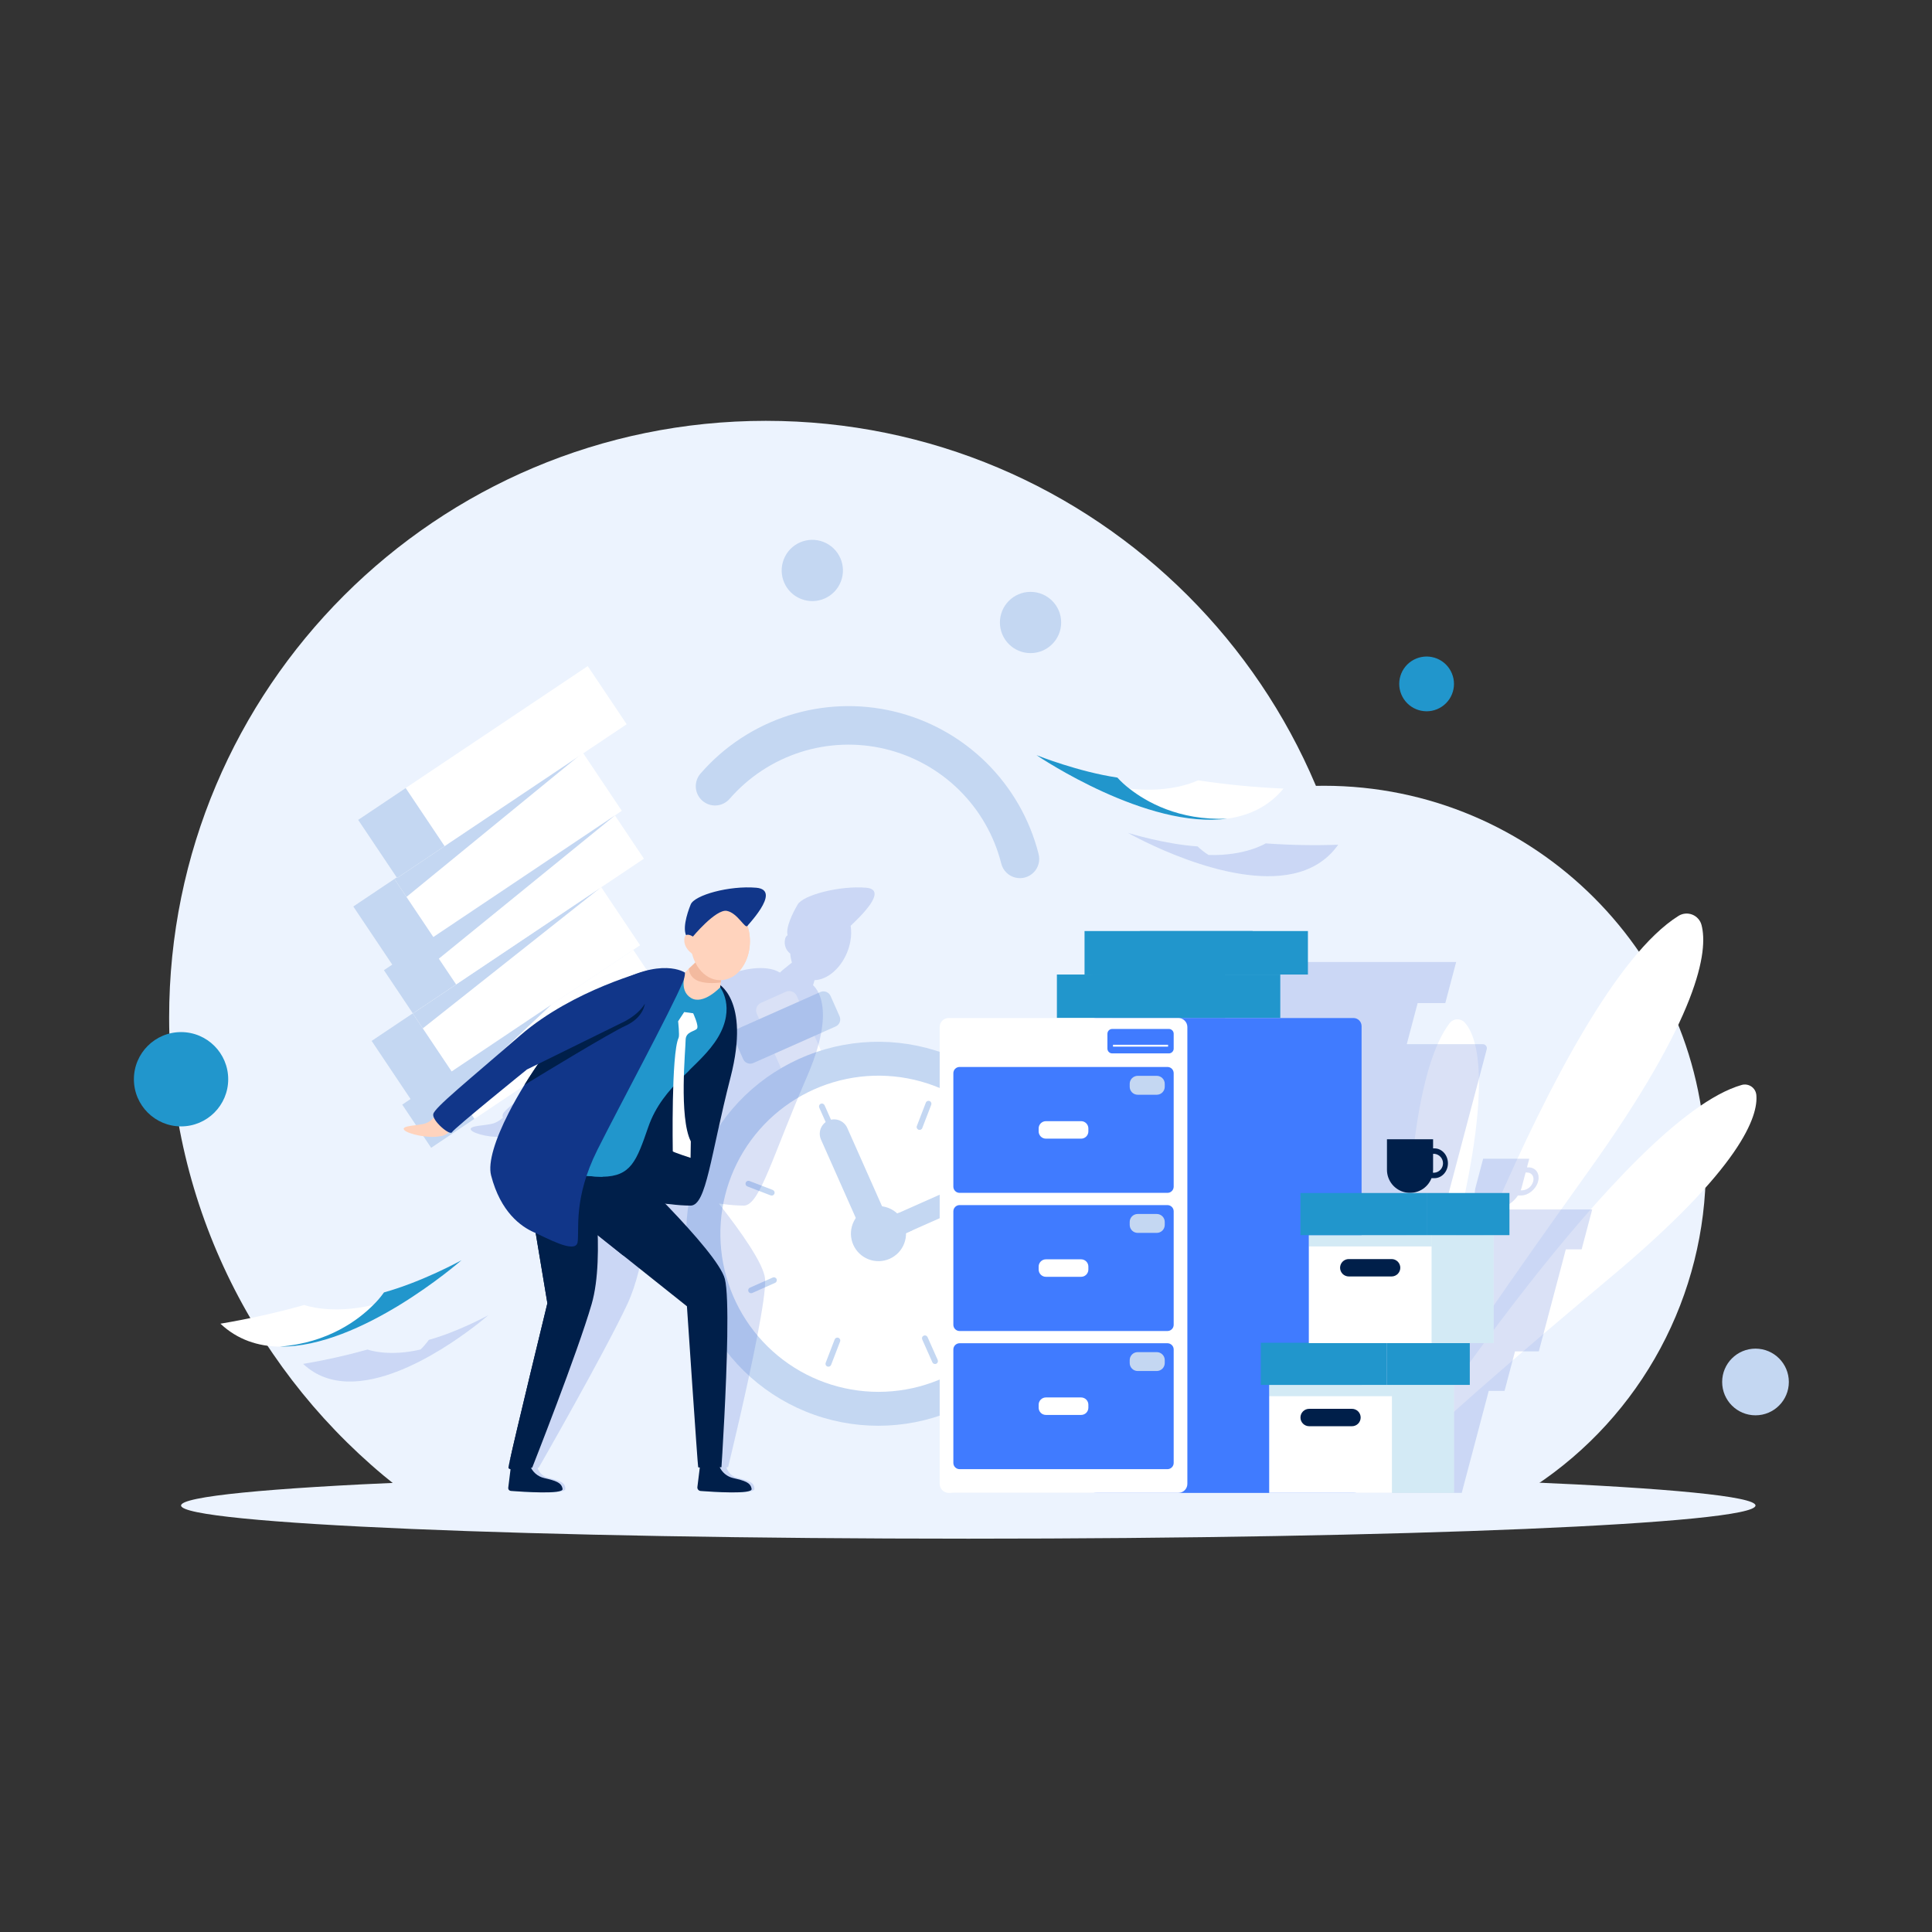 <?xml version="1.0" encoding="UTF-8"?> <svg xmlns="http://www.w3.org/2000/svg" width="101" height="101" viewBox="0 0 101 101" fill="none"><rect x="0" y="0" width="101" height="101" fill="#333333" stroke="none"/> <path d="M20.718 77.679H59.355C66.588 71.967 71.231 63.121 71.231 53.19C71.231 35.964 57.265 22 40.037 22C22.808 22 8.842 35.964 8.842 53.19C8.842 63.121 13.485 71.967 20.718 77.679Z" fill="#ECF3FE"></path> <path d="M58.176 77.679H80.244C82.992 75.859 85.246 73.387 86.804 70.484C88.363 67.581 89.177 64.336 89.176 61.041C89.176 50.016 80.237 41.078 69.21 41.078C58.184 41.078 49.245 50.016 49.245 61.041C49.243 64.336 50.057 67.581 51.616 70.484C53.175 73.387 55.429 75.859 58.176 77.679Z" fill="#ECF3FE"></path> <path d="M39.784 52.425L41.082 51.848C41.187 51.802 41.306 51.799 41.413 51.84C41.52 51.881 41.607 51.963 41.653 52.068L43.315 55.809C43.361 55.914 43.364 56.033 43.323 56.14C43.282 56.247 43.2 56.333 43.095 56.38L41.797 56.956C41.692 57.003 41.573 57.006 41.466 56.965C41.358 56.923 41.272 56.841 41.225 56.736L39.564 52.996C39.517 52.891 39.514 52.772 39.556 52.665C39.597 52.558 39.679 52.471 39.784 52.425Z" fill="white"></path> <path d="M55.09 60.428C56.156 62.831 56.237 65.556 55.315 68.018C54.393 70.48 52.542 72.482 50.159 73.594C47.777 74.705 45.053 74.838 42.574 73.964C40.094 73.089 38.057 71.277 36.9 68.916C35.743 66.556 35.558 63.836 36.385 61.34C37.212 58.845 38.985 56.774 41.323 55.572C43.661 54.37 46.378 54.133 48.889 54.912C51.4 55.691 53.505 57.424 54.752 59.738C54.872 59.962 54.985 60.192 55.09 60.428Z" fill="#C4D7F2"></path> <path d="M53.479 61.144C54.26 62.903 54.403 64.878 53.883 66.731C53.363 68.584 52.212 70.197 50.63 71.292C49.048 72.388 47.133 72.897 45.216 72.732C43.298 72.567 41.499 71.739 40.127 70.389C38.755 69.039 37.898 67.253 37.702 65.339C37.506 63.425 37.984 61.502 39.054 59.903C40.124 58.304 41.719 57.128 43.563 56.578C45.407 56.028 47.386 56.139 49.157 56.892C51.084 57.711 52.629 59.23 53.479 61.144Z" fill="white"></path> <path d="M43.558 59.172C43.521 59.189 43.48 59.19 43.442 59.175C43.404 59.161 43.374 59.132 43.358 59.095L42.828 57.903C42.812 57.866 42.811 57.824 42.825 57.786C42.84 57.749 42.868 57.719 42.905 57.702C42.942 57.686 42.984 57.685 43.021 57.699C43.059 57.714 43.089 57.743 43.106 57.779L43.635 58.972C43.651 59.009 43.653 59.05 43.638 59.088C43.624 59.126 43.595 59.156 43.558 59.172Z" fill="#C4D7F2"></path> <path d="M48.018 59.06C47.98 59.045 47.95 59.016 47.934 58.98C47.917 58.943 47.916 58.901 47.931 58.863L48.4 57.646C48.414 57.608 48.443 57.578 48.48 57.561C48.516 57.545 48.558 57.544 48.596 57.558C48.633 57.573 48.664 57.602 48.68 57.639C48.696 57.675 48.697 57.717 48.683 57.755L48.214 58.972C48.2 59.01 48.171 59.04 48.134 59.057C48.097 59.073 48.056 59.074 48.018 59.06Z" fill="#C4D7F2"></path> <path d="M51.25 62.133C51.234 62.096 51.233 62.054 51.247 62.017C51.262 61.979 51.291 61.949 51.327 61.932L52.52 61.403C52.557 61.387 52.599 61.386 52.636 61.4C52.674 61.414 52.704 61.443 52.721 61.48C52.737 61.517 52.738 61.559 52.724 61.596C52.709 61.634 52.68 61.664 52.644 61.681L51.451 62.21C51.414 62.226 51.372 62.227 51.335 62.213C51.297 62.198 51.267 62.17 51.25 62.133Z" fill="#C4D7F2"></path> <path d="M51.363 66.592C51.378 66.554 51.407 66.524 51.444 66.508C51.48 66.491 51.522 66.49 51.56 66.505L52.778 66.974C52.815 66.988 52.846 67.017 52.862 67.054C52.878 67.09 52.879 67.132 52.865 67.17C52.85 67.207 52.821 67.237 52.785 67.254C52.748 67.27 52.706 67.271 52.669 67.257L51.451 66.788C51.413 66.774 51.383 66.745 51.366 66.708C51.35 66.671 51.349 66.629 51.363 66.592Z" fill="#C4D7F2"></path> <path d="M48.29 69.824C48.327 69.808 48.368 69.807 48.406 69.821C48.444 69.836 48.474 69.865 48.49 69.901L49.02 71.094C49.036 71.131 49.037 71.173 49.023 71.21C49.008 71.248 48.98 71.278 48.943 71.294C48.906 71.311 48.864 71.312 48.827 71.297C48.789 71.283 48.759 71.254 48.742 71.217L48.212 70.025C48.196 69.988 48.195 69.946 48.21 69.909C48.224 69.871 48.253 69.841 48.29 69.824Z" fill="#C4D7F2"></path> <path d="M43.83 69.937C43.868 69.951 43.898 69.98 43.914 70.017C43.931 70.054 43.932 70.096 43.917 70.133L43.449 71.351C43.434 71.388 43.405 71.419 43.368 71.435C43.332 71.451 43.29 71.452 43.252 71.438C43.215 71.424 43.184 71.395 43.168 71.358C43.152 71.321 43.151 71.279 43.165 71.242L43.634 70.024C43.648 69.987 43.677 69.956 43.714 69.94C43.751 69.924 43.793 69.922 43.83 69.937Z" fill="#C4D7F2"></path> <path d="M40.597 66.864C40.614 66.9 40.614 66.942 40.6 66.98C40.586 67.017 40.557 67.048 40.52 67.064L39.327 67.594C39.291 67.61 39.249 67.611 39.211 67.596C39.174 67.582 39.143 67.553 39.127 67.516C39.111 67.48 39.11 67.438 39.124 67.4C39.139 67.363 39.167 67.332 39.204 67.316L40.397 66.786C40.434 66.77 40.475 66.769 40.513 66.784C40.55 66.798 40.581 66.827 40.597 66.864Z" fill="#C4D7F2"></path> <path d="M40.485 62.405C40.47 62.442 40.441 62.472 40.404 62.489C40.368 62.505 40.326 62.506 40.288 62.492L39.07 62.023C39.033 62.008 39.003 61.98 38.986 61.943C38.97 61.906 38.969 61.864 38.983 61.827C38.998 61.789 39.026 61.759 39.063 61.743C39.1 61.726 39.142 61.725 39.179 61.739L40.398 62.208C40.435 62.223 40.465 62.252 40.481 62.288C40.498 62.325 40.499 62.367 40.485 62.405Z" fill="#C4D7F2"></path> <path d="M38.583 53.772L42.886 51.861C42.984 51.818 43.095 51.815 43.195 51.853C43.295 51.892 43.375 51.968 43.419 52.066L43.891 53.129C43.934 53.227 43.937 53.338 43.899 53.438C43.86 53.538 43.784 53.618 43.686 53.661L39.382 55.572C39.285 55.616 39.174 55.618 39.074 55.58C38.974 55.542 38.893 55.465 38.85 55.367L38.378 54.304C38.334 54.206 38.331 54.095 38.37 53.995C38.408 53.896 38.485 53.815 38.583 53.772Z" fill="#C4D7F2"></path> <path d="M46.181 65.066C46.362 64.985 46.504 64.835 46.576 64.649C46.647 64.463 46.642 64.257 46.562 64.075L44.292 58.964C44.211 58.782 44.061 58.64 43.875 58.568C43.689 58.497 43.483 58.502 43.3 58.582C43.119 58.663 42.977 58.813 42.905 58.999C42.834 59.185 42.839 59.391 42.919 59.573L45.189 64.685C45.27 64.866 45.42 65.008 45.606 65.08C45.792 65.151 45.998 65.147 46.181 65.066Z" fill="#C4D7F2"></path> <path d="M45.238 64.796C45.299 64.932 45.411 65.038 45.549 65.091C45.688 65.144 45.842 65.141 45.978 65.081L51.92 62.443C52.056 62.382 52.162 62.27 52.215 62.132C52.268 61.993 52.264 61.839 52.204 61.703C52.144 61.567 52.032 61.46 51.893 61.407C51.755 61.353 51.6 61.357 51.464 61.417L45.523 64.055C45.387 64.116 45.281 64.228 45.228 64.367C45.174 64.506 45.178 64.66 45.238 64.796Z" fill="#C4D7F2"></path> <path d="M45.238 64.796C45.299 64.932 45.411 65.038 45.549 65.091C45.688 65.144 45.842 65.141 45.978 65.081L47.682 64.324C47.636 64.132 47.551 63.95 47.432 63.792C47.313 63.634 47.163 63.502 46.991 63.404L45.523 64.056C45.387 64.116 45.281 64.228 45.228 64.367C45.174 64.506 45.178 64.66 45.238 64.796Z" fill="#C4D7F2"></path> <path d="M47.268 65.008C47.554 64.266 47.184 63.433 46.442 63.147C45.7 62.862 44.867 63.232 44.581 63.974C44.295 64.716 44.665 65.549 45.407 65.834C46.149 66.12 46.983 65.75 47.268 65.008Z" fill="#C4D7F2"></path> <path d="M46.227 64.97L46.079 65.036C45.963 65.088 45.831 65.091 45.712 65.045C45.593 64.999 45.497 64.908 45.446 64.792L45.38 64.644C45.328 64.528 45.325 64.396 45.371 64.277C45.416 64.158 45.507 64.062 45.624 64.011L45.772 63.945C45.888 63.893 46.02 63.89 46.139 63.936C46.258 63.982 46.353 64.073 46.405 64.189L46.471 64.337C46.523 64.453 46.526 64.585 46.48 64.704C46.434 64.823 46.343 64.919 46.227 64.97Z" fill="#C4D7F2"></path> <path d="M61.064 53.336H58.185V53.433H61.064V53.336Z" fill="white"></path> <g style="mix-blend-mode:multiply" opacity="0.2"> <path d="M22.416 70.046C22.289 70.225 22.146 70.393 21.988 70.547C20.294 70.951 19.213 70.551 19.213 70.551C18.105 70.861 16.982 71.112 15.848 71.301C16.533 71.947 17.358 72.211 18.231 72.223C18.234 72.223 18.235 72.223 18.237 72.223C21.484 72.264 25.416 68.853 25.529 68.754C25.454 68.795 23.94 69.622 22.416 70.046Z" fill="#446BD0"></path> </g> <path d="M24.125 65.883C23.979 66.011 18.86 70.452 14.634 70.398C14.631 70.398 14.63 70.399 14.627 70.399C13.49 70.383 12.417 70.04 11.524 69.199C13 68.952 14.463 68.626 15.904 68.222C15.904 68.222 17.311 68.742 19.517 68.217C20.819 67.91 22.396 67.239 24.125 65.883Z" fill="white"></path> <path d="M24.125 65.883C23.979 66.011 18.86 70.452 14.634 70.398C17.168 70.198 18.75 68.99 19.517 68.217C19.722 68.017 19.908 67.799 20.073 67.564C22.057 67.013 24.027 65.937 24.125 65.883Z" fill="#2196CC"></path> <path d="M50.62 80.438C73.348 80.438 91.773 79.661 91.773 78.704C91.773 77.746 73.348 76.97 50.62 76.97C27.891 76.97 9.466 77.746 9.466 78.704C9.466 79.661 27.891 80.438 50.62 80.438Z" fill="#ECF3FE"></path> <path d="M73.387 75.482C73.387 75.482 81.306 51.913 87.748 47.88C87.854 47.814 87.975 47.773 88.101 47.761C88.226 47.75 88.352 47.768 88.469 47.814C88.587 47.86 88.691 47.933 88.775 48.028C88.859 48.122 88.919 48.234 88.951 48.356C89.303 49.698 88.876 53.082 83.019 61.258C74.29 73.443 73.387 75.482 73.387 75.482Z" fill="white"></path> <path d="M73.204 76.475C73.204 76.475 84.905 58.485 91.049 56.719C91.134 56.695 91.223 56.689 91.31 56.703C91.397 56.717 91.48 56.749 91.553 56.798C91.627 56.848 91.688 56.913 91.734 56.988C91.779 57.064 91.807 57.148 91.816 57.236C91.923 58.321 91.086 61.011 84.181 66.788C74.384 74.985 73.204 76.475 73.204 76.475Z" fill="white"></path> <path d="M73.673 76.283C73.673 76.283 72.458 57.874 75.777 53.495C75.823 53.434 75.881 53.384 75.948 53.349C76.015 53.313 76.089 53.293 76.165 53.289C76.241 53.285 76.316 53.298 76.386 53.327C76.457 53.356 76.52 53.4 76.571 53.455C77.204 54.147 78.013 56.43 76.237 63.962C73.717 74.65 73.673 76.283 73.673 76.283Z" fill="white"></path> <path d="M71.646 69.406C71.394 69.752 71.213 70.146 71.116 70.564H67.191C67.333 69.904 68.165 69.743 68.165 69.743L71.646 69.406Z" fill="#2196CC"></path> <path d="M71.699 69.394C71.699 69.394 70.881 69.547 70.739 70.208H66.814C66.955 69.547 67.788 69.387 67.788 69.387L71.699 69.394Z" fill="white"></path> <g style="mix-blend-mode:multiply" opacity="0.2"> <path d="M38.573 77.268C38.432 77.237 38.302 77.168 38.196 77.068C38.091 76.969 38.014 76.843 37.974 76.704C38.029 76.702 38.063 76.701 38.063 76.701C38.063 76.701 38.336 75.587 38.677 74.101C39.269 71.515 40.069 67.801 39.996 66.861C39.937 66.082 38.72 64.369 37.579 62.918C37.666 62.929 37.754 62.94 37.839 62.95C38.189 62.998 38.541 63.023 38.895 63.026C39.726 62.999 40.382 60.433 42.175 56.314C43.612 53.012 42.86 51.839 42.505 51.503L42.547 51.363L42.584 51.241C42.764 51.233 42.942 51.189 43.106 51.113C43.747 50.824 44.299 50.079 44.455 49.205C44.505 48.938 44.51 48.665 44.471 48.396C44.962 47.933 46.455 46.508 45.281 46.408C43.883 46.289 41.987 46.795 41.703 47.281C41.45 47.711 41.065 48.483 41.172 48.889C41.135 48.915 41.103 48.948 41.08 48.988C41.057 49.027 41.043 49.071 41.038 49.116C41.01 49.252 41.02 49.394 41.069 49.525C41.117 49.655 41.201 49.769 41.312 49.854C41.323 50.013 41.353 50.169 41.401 50.321C41.296 50.408 41.137 50.532 41.003 50.64C40.92 50.704 40.842 50.773 40.769 50.847C40.769 50.847 39.991 50.23 38.01 50.975C36.628 51.404 33.87 52.402 31.574 54.125C28.367 56.532 26.431 57.894 26.29 58.238C26.269 58.301 26.268 58.369 26.289 58.432C26.249 58.466 26.204 58.503 26.154 58.539C26.046 58.619 25.926 58.683 25.799 58.728C25.427 58.851 24.421 58.83 24.634 59.087C24.791 59.276 25.769 59.529 26.449 59.398C26.623 59.371 26.786 59.299 26.923 59.189C27.003 59.228 27.068 59.235 27.099 59.19C27.241 58.992 31.599 55.91 31.599 55.91L32.237 55.622C31.923 55.984 31.618 56.352 31.326 56.719C30.933 57.215 30.565 57.71 30.238 58.187C29.298 59.555 28.687 60.773 28.741 61.445C28.894 63.37 29.831 64.123 30.452 64.421C30.478 64.433 30.506 64.447 30.534 64.461L30.492 68.13C30.492 68.13 27.551 75.099 27.008 76.489L27.007 76.491C26.955 76.623 26.926 76.704 26.922 76.724C26.915 76.767 26.951 76.794 27.017 76.81L26.725 77.774C26.718 77.792 26.716 77.812 26.718 77.831C26.72 77.85 26.726 77.869 26.736 77.885C26.747 77.901 26.761 77.915 26.777 77.925C26.794 77.934 26.813 77.94 26.832 77.942C27.426 77.988 29.545 78.135 29.554 77.84C29.564 77.497 29.262 77.408 28.69 77.268C28.554 77.238 28.428 77.173 28.325 77.08C28.221 76.986 28.144 76.868 28.1 76.735C28.141 76.728 28.165 76.724 28.165 76.724C28.165 76.724 31.612 70.709 32.799 68.17C33.273 67.156 33.571 65.817 33.758 64.573L34.315 65.091L37.758 68.289C37.758 68.289 36.83 76.647 36.846 76.701C36.849 76.709 36.879 76.714 36.928 76.718L36.62 77.738C36.611 77.76 36.608 77.784 36.61 77.808C36.613 77.832 36.621 77.855 36.634 77.875C36.647 77.895 36.664 77.912 36.684 77.924C36.705 77.936 36.728 77.943 36.752 77.944C37.392 77.994 39.428 78.129 39.437 77.84C39.448 77.497 39.146 77.408 38.573 77.268Z" fill="#446BD0"></path> </g> <path d="M21.575 52.974L31.428 46.376L33.464 49.415L23.611 56.013L21.459 57.454L19.424 54.415L21.575 52.974Z" fill="white"></path> <path d="M23.252 56.254L33.105 49.655L34.621 51.917L24.768 58.516L22.539 60.008L21.024 57.746L23.252 56.254Z" fill="white"></path> <path d="M21.575 52.974L23.611 56.013L28.828 52.52L23.898 57.144L24.802 58.493L22.539 60.008L21.024 57.746L21.459 57.454L19.424 54.415L21.575 52.974Z" fill="#C4D7F2"></path> <path d="M21.575 52.974L22.102 53.761L31.428 46.376L21.575 52.974Z" fill="#C4D7F2"></path> <path d="M20.618 45.947L30.471 39.348L32.507 42.387L22.654 48.986L20.502 50.426L18.466 47.387L20.618 45.947Z" fill="white"></path> <path d="M22.295 49.226L32.148 42.628L33.663 44.89L23.811 51.488L21.582 52.981L20.067 50.718L22.295 49.226Z" fill="white"></path> <path d="M20.618 45.947L22.654 48.986L32.148 42.628L22.941 50.117L23.845 51.465L21.582 52.981L20.067 50.718L20.502 50.427L18.466 47.388L20.618 45.947Z" fill="#C4D7F2"></path> <path d="M21.249 46.889L30.47 39.348L20.617 45.947L21.249 46.889Z" fill="#C4D7F2"></path> <path d="M37.464 76.572C37.497 76.575 37.528 76.586 37.554 76.605C37.58 76.624 37.601 76.649 37.614 76.679C37.679 76.825 37.778 76.955 37.901 77.058C38.025 77.16 38.171 77.232 38.327 77.269C38.924 77.408 39.242 77.497 39.293 77.84C39.336 78.129 37.275 77.994 36.626 77.945C36.602 77.943 36.577 77.936 36.555 77.924C36.533 77.913 36.514 77.897 36.498 77.878C36.482 77.858 36.47 77.836 36.463 77.812C36.456 77.788 36.455 77.763 36.458 77.738L36.59 76.668C36.596 76.62 36.62 76.576 36.657 76.546C36.695 76.516 36.743 76.502 36.79 76.507L37.464 76.572Z" fill="#001F4A"></path> <path d="M27.661 76.579C27.671 76.58 27.68 76.584 27.688 76.59C27.695 76.596 27.701 76.604 27.705 76.613C27.764 76.775 27.863 76.919 27.992 77.034C28.121 77.148 28.276 77.229 28.444 77.268C29.041 77.408 29.359 77.497 29.41 77.84C29.453 78.135 27.309 77.988 26.706 77.942C26.686 77.94 26.667 77.934 26.649 77.925C26.631 77.916 26.615 77.903 26.602 77.887C26.59 77.871 26.58 77.853 26.575 77.834C26.569 77.815 26.568 77.794 26.57 77.774L26.723 76.54C26.724 76.526 26.731 76.514 26.742 76.505C26.752 76.497 26.766 76.493 26.779 76.494L27.661 76.579Z" fill="#001F4A"></path> <path d="M23.526 59.087C23.441 59.254 23.252 59.35 23.016 59.397C22.36 59.529 21.336 59.276 21.146 59.087C20.887 58.829 21.897 58.851 22.246 58.727C22.364 58.684 22.473 58.62 22.568 58.538C22.666 58.457 22.753 58.364 22.828 58.261C22.986 58.294 23.138 58.349 23.279 58.426C23.431 58.512 23.568 58.636 23.586 58.81C23.594 58.906 23.573 59.002 23.526 59.087Z" fill="#FFD3BD"></path> <path d="M23.526 59.087C23.441 59.254 23.253 59.35 23.017 59.397C22.91 59.192 22.679 58.748 22.569 58.538C22.667 58.457 22.754 58.364 22.828 58.261C22.986 58.294 23.138 58.349 23.28 58.426L23.587 58.81C23.595 58.906 23.574 59.002 23.526 59.087Z" fill="#FFD3BD"></path> <path d="M38.192 56.314C37.134 60.434 36.935 63 36.109 63.026C35.751 63.023 35.394 62.998 35.039 62.951C34.796 62.923 34.538 62.889 34.287 62.854C33.893 62.799 33.513 62.741 33.22 62.694C32.885 62.641 32.663 62.603 32.663 62.603L32.004 61.459L31.694 60.923L31.228 60.116L37.491 51.388C37.491 51.388 39.25 52.194 38.192 56.314Z" fill="#001F4A"></path> <path d="M35.454 57.386C33.971 59.314 34.638 61.554 35.039 62.95C34.796 62.922 34.538 62.889 34.287 62.854C33.893 62.799 33.513 62.741 33.22 62.694L32.004 61.459L31.694 60.923L37.746 52.914C37.748 53.097 38.275 53.717 35.454 57.386Z" fill="#001F4A"></path> <path d="M37.866 74.101C37.791 75.587 37.716 76.701 37.716 76.701C37.716 76.701 36.526 76.754 36.499 76.701C36.473 76.647 35.911 68.289 35.911 68.289L30.6 64.057L30.309 60.672L32.249 60.52L32.346 60.513C32.346 60.513 37.517 65.38 37.894 66.861C38.134 67.801 37.998 71.515 37.866 74.101Z" fill="#001F4A"></path> <path d="M32.595 65.647L31.228 61.049L30.772 61.309C30.772 61.309 30.662 63.085 30.603 64.059L32.595 65.647Z" fill="#001F4A"></path> <path d="M30.931 68.17C30.197 70.71 27.823 76.724 27.823 76.724C27.823 76.724 26.58 76.959 26.58 76.724C26.59 76.646 26.604 76.568 26.623 76.491L26.623 76.49C26.918 75.099 28.616 68.131 28.616 68.131L27.824 63.377L27.717 62.735L30.931 61.049C30.931 61.049 31.666 65.631 30.931 68.17Z" fill="#001F4A"></path> <path d="M26.623 76.489C26.918 75.099 28.616 68.131 28.616 68.131L27.824 63.377L28.618 63.763C28.802 64.405 28.918 68.373 28.918 68.373L26.623 76.489Z" fill="#001F4A"></path> <path d="M37.538 54.224C36.605 55.792 34.661 56.684 33.887 58.926C33.277 60.693 32.987 61.499 31.492 61.518C30.991 61.512 30.491 61.461 29.998 61.366C29.903 61.351 29.811 61.322 29.724 61.281C27.644 60.278 34.145 52.618 34.145 52.618L34.303 52.475L35.678 51.231L35.812 51.11L37.65 51.616C37.65 51.616 38.47 52.657 37.538 54.224Z" fill="#2196CC"></path> <path d="M37.746 50.832L37.681 51.363L37.65 51.615C37.65 51.615 36.764 52.557 36.124 52.171C35.485 51.784 35.831 50.921 35.802 50.871C35.791 50.853 35.888 50.755 36.009 50.64C36.204 50.455 36.465 50.225 36.446 50.207L37.746 50.832Z" fill="#FFD3BD"></path> <path d="M37.746 50.832L37.681 51.363C37.367 51.4 36.775 51.435 36.402 51.236C36.291 51.178 36.197 51.093 36.128 50.989C36.06 50.885 36.019 50.765 36.009 50.64C36.204 50.455 36.465 50.225 36.447 50.207L37.746 50.832Z" fill="#F3BA9F"></path> <path d="M36.015 55.967C35.972 55.236 35.956 54.378 36.102 54.218C36.366 53.928 36.332 53.667 36.332 53.667H35.734L35.588 56.387L36.015 55.967Z" fill="#2196CC"></path> <path d="M35.96 56.388C35.96 56.388 35.949 58.808 36.228 59.458C36.262 59.539 36.332 60.834 36.332 60.834L35.265 60.237L35.459 56.719L35.96 56.388Z" fill="#001F4A"></path> <path d="M35.767 52.908C35.818 52.908 36.237 52.972 36.237 52.972C36.237 52.972 36.541 53.618 36.44 53.771C36.338 53.923 35.843 53.923 35.843 54.367C35.843 54.811 35.484 58.425 36.114 59.668L36.101 60.53C36.101 60.53 35.171 60.226 35.171 60.188C35.171 60.15 35.084 55.085 35.476 54.252C35.533 54.131 35.45 53.39 35.45 53.39L35.767 52.908Z" fill="white"></path> <path d="M35.734 51.11C35.734 51.11 35.714 51.152 35.678 51.231C35.197 52.26 31.815 59.559 31.492 61.518C30.99 61.512 30.49 61.461 29.998 61.366C29.903 61.351 29.811 61.322 29.724 61.281L32.893 54.712L34.302 52.475L35.162 51.11L35.734 51.11Z" fill="#2196CC"></path> <path d="M35.704 51.322C35.065 52.846 32.339 57.895 31.228 60.116C29.958 62.656 30.296 64.302 30.196 64.937C30.194 64.952 30.191 64.966 30.186 64.981C30.023 65.53 28.573 64.712 27.915 64.421C27.24 64.124 26.169 63.37 25.673 61.446C25.499 60.773 25.892 59.555 26.589 58.187C26.831 57.71 27.111 57.216 27.416 56.719C28.02 55.736 28.692 54.795 29.428 53.905C30.294 52.863 31.183 52.001 31.942 51.547C34.562 49.979 35.811 50.847 35.811 50.847C35.805 51.01 35.769 51.172 35.704 51.322Z" fill="#113689"></path> <path d="M33.709 52.477C33.709 52.477 33.652 53.189 32.7 53.625C31.887 53.997 28.409 56.111 27.416 56.719C28.02 55.735 28.692 54.795 29.428 53.904C31.012 53.363 33.709 52.477 33.709 52.477Z" fill="#001F4A"></path> <path d="M33.912 50.725C33.912 50.725 29.979 51.718 27.201 54.125C24.424 56.532 22.73 57.894 22.651 58.238C22.572 58.582 23.524 59.389 23.63 59.19C23.736 58.992 27.545 55.911 27.545 55.911L32.465 53.49C32.465 53.49 33.798 52.935 33.912 51.903C34.026 50.872 33.912 50.725 33.912 50.725Z" fill="#113689"></path> <path d="M38.956 48.541C38.926 48.521 40.95 46.527 39.531 46.408C38.113 46.289 36.307 46.795 36.109 47.281C35.911 47.767 35.62 48.689 35.957 49.026C36.294 49.364 38.956 48.541 38.956 48.541Z" fill="#113689"></path> <path d="M39.204 49.205C39.204 50.078 38.784 50.823 38.195 51.112C38.026 51.197 37.839 51.241 37.65 51.242C36.791 51.242 36.096 50.33 36.096 49.205C36.096 48.08 36.791 47.169 37.65 47.169C37.93 47.171 38.202 47.266 38.423 47.439C38.89 47.791 39.204 48.45 39.204 49.205Z" fill="#FFD3BD"></path> <path d="M39.204 49.205C39.204 50.078 38.785 50.823 38.196 51.113C39.433 50.057 38.674 48.016 38.424 47.439C38.89 47.791 39.204 48.45 39.204 49.205Z" fill="#FFD3BD"></path> <path d="M36.198 48.997C36.198 48.982 37.423 47.514 37.994 47.618C38.564 47.723 38.963 48.599 39.076 48.396C39.189 48.194 39.111 47.056 38.549 47.01C37.987 46.964 37.266 46.832 36.856 47.109C36.446 47.387 35.99 47.923 36.05 48.24C36.082 48.506 36.08 48.775 36.044 49.04L36.198 48.997Z" fill="#113689"></path> <path d="M36.447 49.116C36.447 49.116 35.792 48.551 35.772 49.116C35.752 49.681 36.347 49.959 36.347 49.959L36.447 49.116Z" fill="#FFD3BD"></path> <path d="M20.873 41.42L30.726 34.822L32.762 37.861L22.909 44.459L20.757 45.9L18.721 42.861L20.873 41.42Z" fill="white"></path> <path d="M21.207 41.196L18.721 42.861L20.757 45.9L23.243 44.235L21.207 41.196Z" fill="#C4D7F2"></path> <path d="M53.088 45.88C52.908 45.838 52.744 45.747 52.613 45.618C52.482 45.488 52.389 45.326 52.344 45.147C51.975 43.688 51.215 42.359 50.144 41.302C49.072 40.245 47.732 39.502 46.269 39.153C44.805 38.804 43.274 38.862 41.841 39.322C40.408 39.782 39.129 40.626 38.142 41.762C38.055 41.861 37.95 41.943 37.831 42.002C37.713 42.062 37.584 42.097 37.452 42.106C37.32 42.115 37.187 42.099 37.062 42.057C36.936 42.014 36.82 41.948 36.72 41.861C36.62 41.774 36.538 41.669 36.479 41.55C36.42 41.432 36.385 41.303 36.376 41.17C36.367 41.038 36.384 40.906 36.426 40.78C36.468 40.655 36.535 40.539 36.622 40.439C37.85 39.026 39.443 37.976 41.226 37.404C43.009 36.832 44.914 36.759 46.736 37.193C48.558 37.627 50.225 38.552 51.559 39.867C52.891 41.182 53.839 42.838 54.297 44.653C54.34 44.821 54.338 44.997 54.293 45.164C54.247 45.331 54.16 45.484 54.038 45.607C53.916 45.73 53.765 45.82 53.599 45.868C53.432 45.916 53.256 45.92 53.088 45.88Z" fill="#C4D7F2"></path> <path d="M43.957 30.405C44.279 29.581 43.872 28.653 43.048 28.331C42.224 28.009 41.295 28.416 40.974 29.24C40.652 30.064 41.059 30.992 41.883 31.314C42.706 31.636 43.635 31.229 43.957 30.405Z" fill="#C4D7F2"></path> <path d="M53.874 34.143C54.758 34.143 55.475 33.426 55.475 32.542C55.475 31.658 54.758 30.941 53.874 30.941C52.99 30.941 52.273 31.658 52.273 32.542C52.273 33.426 52.99 34.143 53.874 34.143Z" fill="#C4D7F2"></path> <path d="M54.186 39.478C54.346 39.587 59.971 43.367 64.158 42.797C64.161 42.796 64.163 42.797 64.166 42.796C65.292 42.641 66.316 42.169 67.099 41.225C65.603 41.161 64.112 41.017 62.632 40.792C62.632 40.792 61.299 41.481 59.045 41.23C57.715 41.084 56.068 40.611 54.186 39.478Z" fill="white"></path> <path d="M54.186 39.478C54.346 39.587 59.971 43.367 64.158 42.797C61.619 42.908 59.901 41.903 59.045 41.23C58.817 41.056 58.606 40.862 58.413 40.65C56.377 40.346 54.289 39.519 54.186 39.478Z" fill="#2196CC"></path> <g style="mix-blend-mode:multiply" opacity="0.2"> <path d="M66.168 44.09C66.168 44.09 65.091 44.758 63.177 44.695C62.974 44.564 62.783 44.415 62.607 44.249C60.872 44.127 59.06 43.568 58.97 43.541C59.112 43.622 64.098 46.434 67.586 45.677C67.589 45.676 67.59 45.677 67.593 45.676C68.531 45.471 69.361 45.006 69.958 44.16C68.695 44.204 67.429 44.181 66.168 44.09Z" fill="#446BD0"></path> </g> <path d="M9.465 58.885C10.826 58.885 11.93 57.781 11.93 56.42C11.93 55.059 10.826 53.955 9.465 53.955C8.104 53.955 7 55.059 7 56.42C7 57.781 8.104 58.885 9.465 58.885Z" fill="#2196CC"></path> <path d="M75.127 37.075C75.857 36.773 76.204 35.935 75.901 35.205C75.599 34.475 74.762 34.128 74.032 34.431C73.301 34.733 72.955 35.57 73.257 36.3C73.56 37.031 74.397 37.377 75.127 37.075Z" fill="#2196CC"></path> <path d="M91.773 73.989C92.736 73.989 93.516 73.209 93.516 72.246C93.516 71.284 92.736 70.503 91.773 70.503C90.81 70.503 90.03 71.284 90.03 72.246C90.03 73.209 90.81 73.989 91.773 73.989Z" fill="#C4D7F2"></path> <g style="mix-blend-mode:multiply" opacity="0.2"> <path d="M78.905 63.23H75.506L77.719 54.866C77.73 54.832 77.733 54.797 77.727 54.762C77.72 54.727 77.706 54.694 77.684 54.667C77.662 54.639 77.633 54.617 77.601 54.603C77.569 54.589 77.533 54.584 77.498 54.587H73.542L74.111 52.439H75.556L76.124 50.291H64.446L63.878 52.439H62.433L61.864 54.587H56.065C55.973 54.59 55.884 54.621 55.811 54.676C55.737 54.732 55.683 54.809 55.655 54.897L49.611 77.734C49.599 77.771 49.596 77.811 49.603 77.85C49.61 77.888 49.627 77.924 49.651 77.955C49.675 77.986 49.707 78.01 49.743 78.025C49.779 78.041 49.818 78.047 49.857 78.044H76.416L77.828 72.711H78.654L79.201 70.646H80.446L81.857 65.313H82.684L83.235 63.23H78.905Z" fill="#446BD0"></path> <path d="M77.767 63.192C77.857 63.213 77.948 63.224 78.04 63.223C78.301 63.215 78.556 63.144 78.785 63.018C79.013 62.892 79.209 62.714 79.355 62.497H79.512C79.899 62.497 80.301 62.167 80.408 61.762C80.515 61.356 80.288 61.027 79.901 61.027H79.826L79.946 60.575H77.535L77.136 62.084C76.994 62.622 77.269 63.072 77.767 63.192ZM79.547 62.084L79.755 61.296H79.83C80.075 61.296 80.219 61.505 80.151 61.762C80.116 61.889 80.043 62.002 79.941 62.085C79.84 62.169 79.715 62.219 79.583 62.228H79.499C79.517 62.181 79.534 62.133 79.547 62.084Z" fill="#446BD0"></path> </g> <path d="M74.993 60.035H74.918V59.557H72.507V61.154C72.507 61.435 72.606 61.708 72.785 61.924C72.965 62.14 73.214 62.287 73.49 62.339C73.767 62.391 74.052 62.344 74.298 62.208C74.544 62.071 74.734 61.853 74.836 61.591H74.993C75.379 61.591 75.694 61.242 75.694 60.813C75.694 60.384 75.379 60.035 74.993 60.035ZM74.993 61.306H74.908C74.915 61.256 74.918 61.205 74.918 61.154V60.319H74.993C75.115 60.332 75.228 60.39 75.31 60.481C75.392 60.572 75.437 60.69 75.437 60.813C75.437 60.936 75.392 61.054 75.31 61.145C75.228 61.236 75.115 61.294 74.993 61.306Z" fill="#001F4A"></path> <path d="M66.93 50.946H58.143V53.219H66.93V50.946Z" fill="#2196CC"></path> <path d="M64.039 50.946H55.252V53.219H64.039V50.946Z" fill="#2196CC"></path> <path d="M68.375 48.673H59.588V50.946H68.375V48.673Z" fill="#2196CC"></path> <path d="M65.485 48.673H56.697V50.946H65.485V48.673Z" fill="#2196CC"></path> <path d="M56.697 50.946L64.04 51.535V50.946H56.697Z" fill="#2196CC"></path> <path d="M70.754 53.219H57.323C57.088 53.219 56.897 53.41 56.897 53.645V77.618C56.897 77.853 57.088 78.044 57.323 78.044H70.754C70.99 78.044 71.18 77.853 71.18 77.618V53.645C71.18 53.41 70.99 53.219 70.754 53.219Z" fill="#407BFF"></path> <path d="M61.599 53.219H49.597C49.336 53.219 49.124 53.431 49.124 53.692V77.572C49.124 77.832 49.336 78.044 49.597 78.044H61.599C61.86 78.044 62.072 77.832 62.072 77.572V53.692C62.072 53.431 61.86 53.219 61.599 53.219Z" fill="white"></path> <path d="M50.165 55.778H61.031C61.118 55.778 61.201 55.812 61.262 55.873C61.323 55.934 61.357 56.017 61.357 56.104V62.034C61.357 62.12 61.323 62.203 61.262 62.264C61.201 62.326 61.118 62.36 61.031 62.36H50.165C50.079 62.36 49.996 62.326 49.934 62.264C49.873 62.203 49.839 62.12 49.839 62.034V56.104C49.839 56.017 49.873 55.934 49.934 55.873C49.996 55.812 50.079 55.778 50.165 55.778Z" fill="#407BFF"></path> <path d="M54.677 58.612H56.518C56.568 58.612 56.617 58.621 56.663 58.64C56.709 58.66 56.751 58.688 56.786 58.723C56.821 58.758 56.849 58.8 56.868 58.846C56.887 58.892 56.897 58.941 56.897 58.991V59.147C56.897 59.247 56.857 59.343 56.786 59.415C56.715 59.486 56.618 59.526 56.518 59.526H54.677C54.577 59.526 54.48 59.486 54.409 59.415C54.338 59.343 54.298 59.247 54.298 59.147V58.991C54.298 58.89 54.338 58.794 54.409 58.723C54.48 58.652 54.577 58.612 54.677 58.612Z" fill="white"></path> <path d="M59.474 56.242H60.474C60.584 56.242 60.69 56.286 60.768 56.364C60.846 56.442 60.89 56.548 60.89 56.658V56.814C60.89 56.868 60.879 56.922 60.858 56.973C60.837 57.023 60.807 57.069 60.768 57.108C60.73 57.147 60.684 57.177 60.633 57.198C60.583 57.219 60.529 57.23 60.474 57.23H59.474C59.364 57.23 59.258 57.186 59.18 57.108C59.102 57.03 59.058 56.924 59.058 56.814V56.658C59.058 56.604 59.069 56.55 59.09 56.499C59.111 56.449 59.142 56.403 59.18 56.364C59.219 56.326 59.265 56.295 59.315 56.274C59.366 56.253 59.42 56.242 59.474 56.242Z" fill="#C4D7F2"></path> <path d="M50.165 62.999H61.031C61.074 62.999 61.117 63.008 61.156 63.024C61.196 63.041 61.231 63.065 61.262 63.095C61.292 63.125 61.316 63.161 61.333 63.201C61.349 63.24 61.357 63.283 61.357 63.326V69.256C61.357 69.342 61.323 69.425 61.262 69.486C61.201 69.548 61.118 69.582 61.031 69.582H50.165C50.079 69.582 49.996 69.548 49.934 69.486C49.873 69.425 49.839 69.342 49.839 69.256V63.326C49.839 63.239 49.873 63.156 49.934 63.095C49.996 63.034 50.079 62.999 50.165 62.999Z" fill="#407BFF"></path> <path d="M54.677 65.834H56.518C56.618 65.834 56.715 65.874 56.786 65.945C56.857 66.016 56.897 66.113 56.897 66.213V66.369C56.897 66.469 56.857 66.566 56.786 66.637C56.715 66.708 56.618 66.748 56.518 66.748H54.677C54.577 66.748 54.48 66.708 54.409 66.637C54.338 66.566 54.298 66.469 54.298 66.369V66.213C54.298 66.113 54.338 66.016 54.409 65.945C54.48 65.874 54.577 65.834 54.677 65.834Z" fill="white"></path> <path d="M59.474 63.464H60.474C60.584 63.464 60.69 63.508 60.768 63.586C60.846 63.664 60.89 63.77 60.89 63.88V64.036C60.89 64.09 60.879 64.144 60.858 64.195C60.837 64.245 60.807 64.291 60.768 64.33C60.73 64.368 60.684 64.399 60.633 64.42C60.583 64.441 60.529 64.452 60.474 64.452H59.474C59.42 64.452 59.366 64.441 59.315 64.42C59.265 64.399 59.219 64.368 59.18 64.33C59.142 64.291 59.111 64.245 59.09 64.195C59.069 64.144 59.058 64.09 59.058 64.036V63.88C59.058 63.826 59.069 63.772 59.09 63.721C59.111 63.671 59.142 63.625 59.18 63.586C59.219 63.547 59.265 63.517 59.315 63.496C59.366 63.475 59.42 63.464 59.474 63.464Z" fill="#C4D7F2"></path> <path d="M58.142 53.791H61.107C61.173 53.791 61.237 53.818 61.283 53.865C61.33 53.911 61.357 53.975 61.357 54.041V54.819C61.357 54.885 61.33 54.949 61.283 54.995C61.237 55.042 61.173 55.069 61.107 55.069H58.142C58.11 55.069 58.077 55.062 58.047 55.05C58.017 55.037 57.989 55.019 57.966 54.995C57.943 54.972 57.924 54.945 57.912 54.914C57.899 54.884 57.893 54.852 57.893 54.819V54.041C57.893 54.008 57.899 53.976 57.912 53.946C57.924 53.915 57.943 53.888 57.966 53.865C57.989 53.841 58.017 53.823 58.047 53.81C58.077 53.798 58.11 53.791 58.142 53.791Z" fill="#407BFF"></path> <path d="M61.064 54.618H58.185V54.716H61.064V54.618Z" fill="white"></path> <path d="M50.165 70.221H61.031C61.118 70.221 61.201 70.256 61.262 70.317C61.323 70.378 61.357 70.461 61.357 70.547V76.477C61.357 76.564 61.323 76.647 61.262 76.708C61.201 76.769 61.118 76.804 61.031 76.804H50.165C50.079 76.804 49.996 76.769 49.934 76.708C49.873 76.647 49.839 76.564 49.839 76.477V70.547C49.839 70.461 49.873 70.378 49.934 70.317C49.996 70.256 50.079 70.221 50.165 70.221Z" fill="#407BFF"></path> <path d="M54.677 73.055H56.518C56.568 73.055 56.617 73.065 56.663 73.084C56.709 73.103 56.751 73.131 56.786 73.166C56.821 73.202 56.849 73.243 56.868 73.29C56.887 73.335 56.897 73.385 56.897 73.434V73.59C56.897 73.691 56.857 73.787 56.786 73.859C56.715 73.93 56.618 73.969 56.518 73.969H54.677C54.577 73.969 54.48 73.93 54.409 73.859C54.338 73.787 54.298 73.691 54.298 73.59V73.434C54.298 73.334 54.338 73.237 54.409 73.166C54.48 73.095 54.577 73.055 54.677 73.055Z" fill="white"></path> <path d="M59.474 70.686H60.474C60.584 70.686 60.69 70.73 60.768 70.808C60.846 70.886 60.89 70.991 60.89 71.102V71.257C60.89 71.367 60.846 71.473 60.768 71.551C60.69 71.629 60.584 71.673 60.474 71.673H59.474C59.42 71.673 59.366 71.662 59.315 71.641C59.265 71.62 59.219 71.59 59.18 71.551C59.142 71.513 59.111 71.467 59.09 71.416C59.069 71.366 59.058 71.312 59.058 71.257V71.102C59.058 71.047 59.069 70.993 59.09 70.942C59.111 70.892 59.142 70.846 59.18 70.808C59.219 70.769 59.265 70.738 59.315 70.717C59.366 70.697 59.42 70.686 59.474 70.686Z" fill="#C4D7F2"></path> <path d="M76.011 72.4H66.35V78.044H76.011V72.4Z" fill="white"></path> <path d="M72.506 70.196H65.912V72.399H72.506V70.196Z" fill="#2196CC"></path> <path d="M76.837 70.196H72.507V72.399H76.837V70.196Z" fill="#2196CC"></path> <g style="mix-blend-mode:multiply" opacity="0.2"> <path d="M76.01 72.4H72.767V78.043H76.01V72.4Z" fill="#2196CC"></path> </g> <g style="mix-blend-mode:multiply" opacity="0.2"> <path d="M72.766 72.4H66.35V72.989H72.766V72.4Z" fill="#2196CC"></path> </g> <path d="M70.678 74.559H68.439C68.319 74.559 68.203 74.511 68.118 74.426C68.032 74.34 67.985 74.225 67.985 74.104C67.985 73.984 68.032 73.868 68.118 73.783C68.203 73.698 68.319 73.65 68.439 73.65H70.678C70.798 73.65 70.914 73.698 70.999 73.783C71.084 73.868 71.132 73.984 71.132 74.104C71.132 74.225 71.084 74.34 70.999 74.426C70.914 74.511 70.798 74.559 70.678 74.559Z" fill="#001F4A"></path> <path d="M78.083 64.571H68.422V70.215H78.083V64.571Z" fill="white"></path> <path d="M74.579 62.367H67.985V64.57H74.579V62.367Z" fill="#2196CC"></path> <path d="M78.91 62.367H74.58V64.57H78.91V62.367Z" fill="#2196CC"></path> <g style="mix-blend-mode:multiply" opacity="0.2"> <path d="M78.082 64.571H74.839V70.214H78.082V64.571Z" fill="#2196CC"></path> </g> <g style="mix-blend-mode:multiply" opacity="0.2"> <path d="M74.839 64.571H68.422V65.16H74.839V64.571Z" fill="#2196CC"></path> </g> <path d="M72.749 66.73H70.511C70.451 66.73 70.392 66.718 70.337 66.695C70.281 66.672 70.231 66.639 70.189 66.597C70.147 66.554 70.114 66.504 70.091 66.449C70.068 66.394 70.056 66.335 70.056 66.275C70.056 66.215 70.068 66.156 70.091 66.101C70.114 66.046 70.147 65.996 70.189 65.954C70.231 65.912 70.281 65.878 70.337 65.855C70.392 65.832 70.451 65.821 70.511 65.821H72.749C72.809 65.821 72.868 65.832 72.923 65.855C72.978 65.878 73.028 65.912 73.071 65.954C73.113 65.996 73.146 66.046 73.169 66.101C73.192 66.156 73.204 66.216 73.204 66.275C73.204 66.335 73.192 66.394 73.169 66.449C73.146 66.504 73.113 66.554 73.071 66.597C73.028 66.639 72.978 66.672 72.923 66.695C72.868 66.718 72.809 66.73 72.749 66.73Z" fill="#001F4A"></path> </svg> 